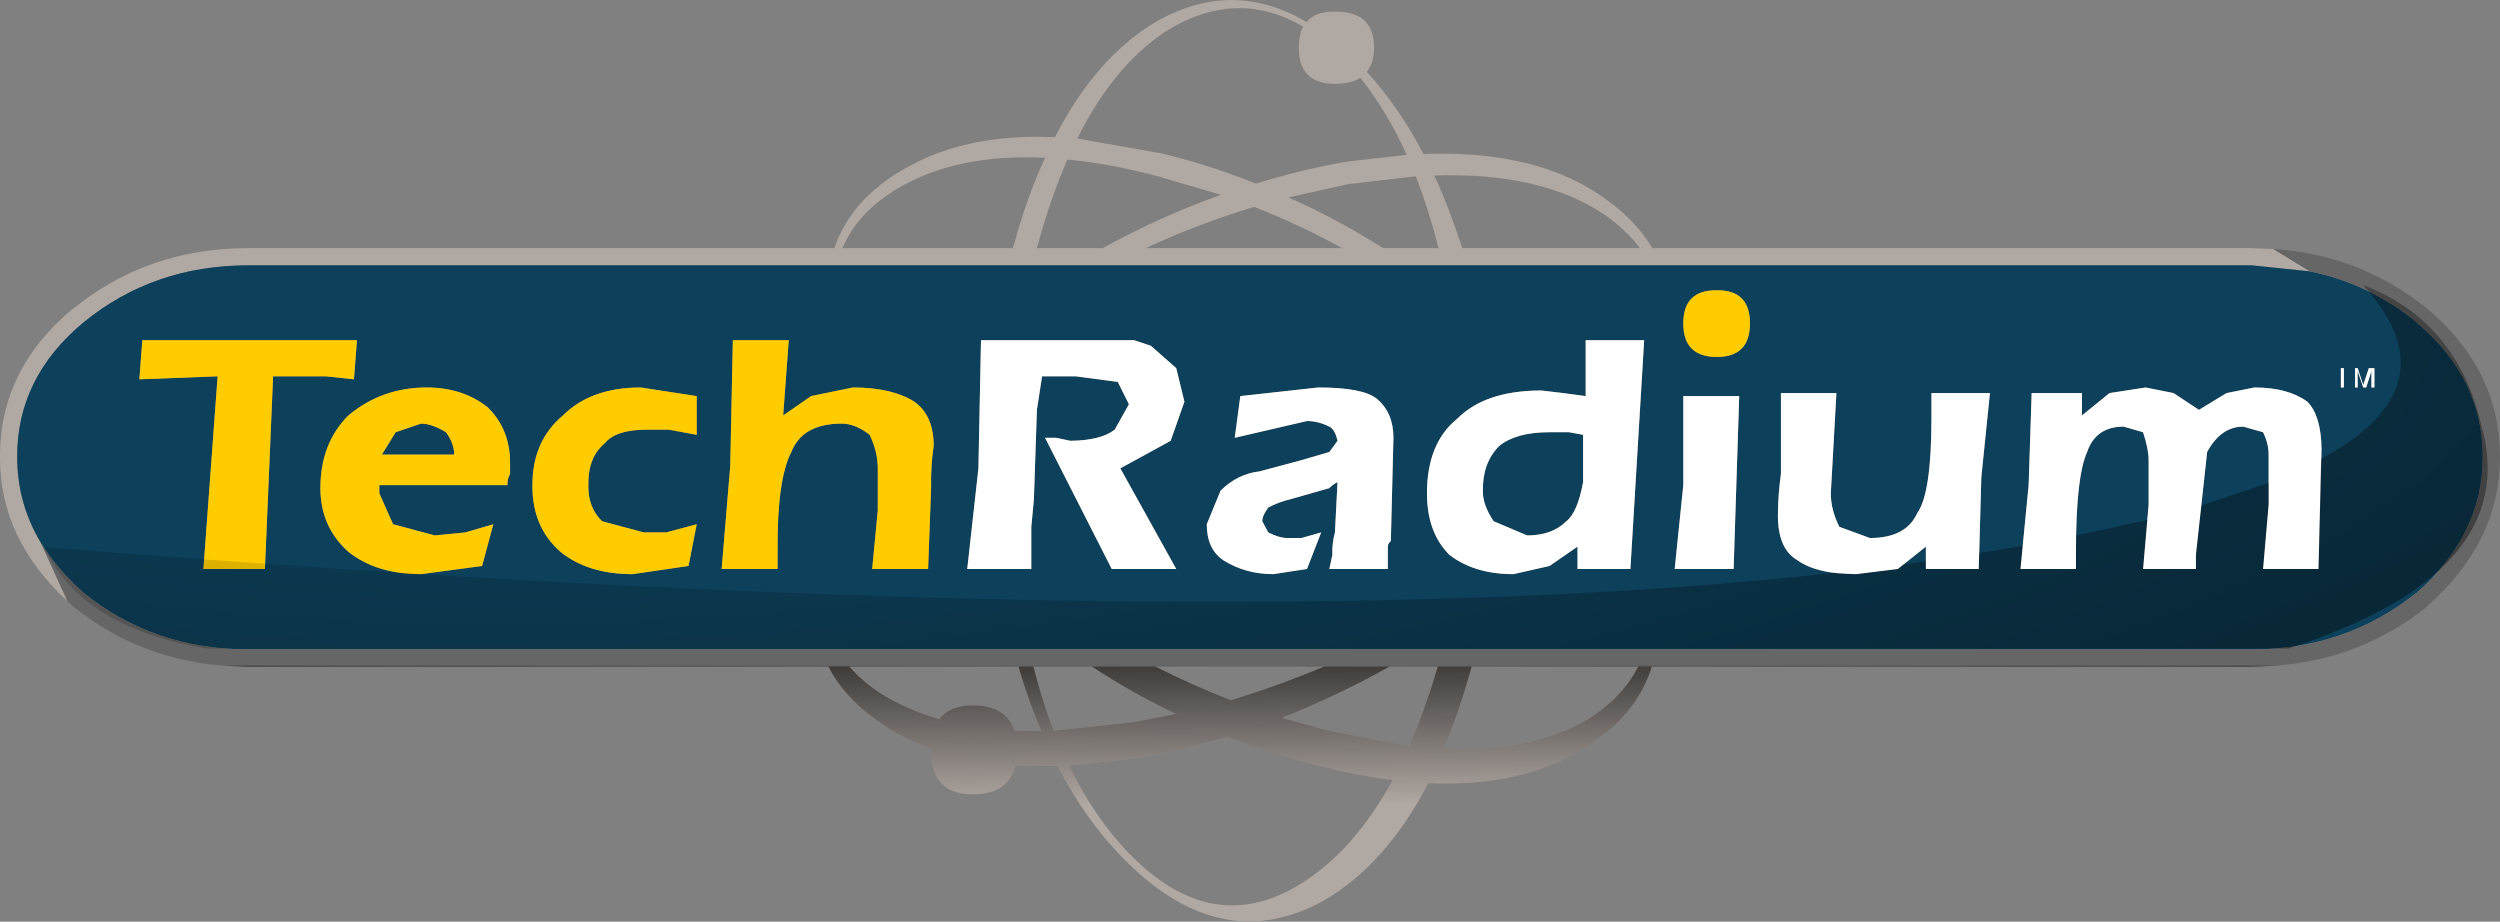 <?xml version="1.0" encoding="UTF-8" standalone="no"?>
<svg xmlns:xlink="http://www.w3.org/1999/xlink" height="107.15px" width="290.65px" xmlns="http://www.w3.org/2000/svg">
  <rect width="100%" height="100%" fill="#808080" stroke="none"/>
  <g transform="matrix(1.0, 0.0, 0.0, 1.0, 145.35, 53.55)">
    <path d="M-137.5 16.35 Q-145.4 9.05 -145.35 -0.4 -145.4 -10.55 -136.9 -17.65 L-136.85 -17.65 Q-128.2 -24.7 -116.5 -24.7 L-48.35 -24.7 Q-46.5 -30.05 -41.0 -33.45 -33.6 -38.1 -22.7 -37.6 -17.85 -47.1 -10.55 -51.25 -1.9 -55.95 6.55 -51.0 7.6 -52.25 9.85 -52.2 14.4 -52.25 14.4 -48.0 14.4 -46.25 13.55 -45.2 17.3 -41.1 20.15 -35.65 33.7 -36.15 41.6 -30.2 44.95 -27.75 46.75 -24.7 L116.45 -24.7 118.95 -24.6 123.2 -22.0 116.45 -22.7 -116.5 -22.7 Q-127.5 -22.7 -135.6 -16.1 -143.4 -9.65 -143.35 -0.4 -143.35 4.95 -140.6 9.55 L-137.5 16.35 M46.7 23.95 Q44.9 29.7 39.0 33.3 31.75 38.0 20.7 37.5 15.8 46.95 8.55 51.15 -3.1 57.6 -14.1 46.9 -18.95 42.2 -22.4 35.5 L-27.3 35.45 Q-28.1 38.8 -32.25 38.8 -37.15 38.8 -37.1 33.65 L-37.1 33.5 Q-40.75 32.2 -43.6 30.05 -47.3 27.4 -49.05 23.95 L-46.6 23.95 Q-45.25 25.5 -43.3 26.85 -40.15 28.9 -36.15 30.05 -34.95 28.45 -32.25 28.45 -28.4 28.45 -27.4 31.4 L-24.3 31.45 Q-25.8 27.9 -26.95 23.95 L-25.2 23.95 Q-24.2 27.9 -22.85 31.4 L-13.5 30.4 -8.65 29.45 Q-13.7 27.05 -18.4 23.95 L-11.0 23.95 Q-6.75 26.1 -2.25 27.85 3.2 26.2 8.55 23.95 L16.2 23.95 Q10.05 27.4 3.7 29.9 L8.9 31.35 18.5 33.2 Q20.3 29.0 21.8 23.95 L25.75 23.95 25.4 25.2 Q24.1 29.7 22.5 33.5 32.15 33.95 38.7 30.4 43.15 27.8 45.1 23.95 L46.7 23.95 M5.65 -48.0 Q5.65 -49.5 6.15 -50.45 -1.3 -54.85 -9.25 -50.25 -15.7 -46.3 -20.1 -37.45 L-10.25 -35.7 Q-4.65 -34.35 0.65 -32.2 5.8 -33.8 11.15 -34.75 L18.2 -35.55 Q15.85 -40.7 12.8 -44.5 11.7 -43.8 9.85 -43.8 5.65 -43.8 5.65 -48.0 M19.25 -33.05 L11.45 -32.15 4.45 -30.6 Q10.1 -28.1 15.45 -24.7 L21.9 -24.7 Q20.75 -29.2 19.25 -33.05 M21.4 -33.15 Q23.2 -29.25 24.65 -24.7 L45.3 -24.7 Q43.75 -26.8 41.25 -28.55 33.9 -33.55 21.4 -33.15 M0.45 -29.5 Q-6.0 -27.55 -12.15 -24.7 L10.7 -24.7 Q5.7 -27.45 0.45 -29.5 M-3.4 -30.9 L-10.9 -33.1 Q-16.45 -34.55 -21.25 -35.0 -23.25 -30.45 -24.8 -24.7 L-17.15 -24.7 Q-10.45 -28.4 -3.4 -30.9 M-40.7 -31.8 Q-45.6 -29.0 -47.4 -24.7 L-27.6 -24.7 -27.4 -25.35 Q-25.9 -30.8 -23.85 -35.2 -33.95 -35.7 -40.7 -31.8 M-13.15 34.6 L-21.05 35.45 Q-18.15 41.45 -14.1 45.65 -4.4 55.65 5.95 49.15 12.1 45.3 16.55 37.15 12.6 36.65 8.25 35.55 2.65 34.2 -2.7 32.1 -7.85 33.65 -13.15 34.6" fill="#b0a8a3" fill-rule="evenodd" stroke="none"/>
    <path d="M-140.6 9.55 Q-143.35 4.95 -143.35 -0.4 -143.4 -9.65 -135.6 -16.1 -127.5 -22.7 -116.5 -22.7 L116.45 -22.7 123.2 -22.0 Q130.05 -20.6 135.6 -16.1 L135.55 -16.1 Q143.3 -9.65 143.3 -0.4 143.3 8.55 135.6 15.4 L135.55 15.4 Q127.35 21.95 116.45 21.95 L-116.5 21.95 Q-127.45 21.95 -135.6 15.4 -138.75 12.6 -140.6 9.55 M37.05 -3.3 L38.7 -3.0 38.7 2.5 Q38.05 6.05 36.75 7.05 35.1 8.7 32.2 8.7 L28.3 7.05 Q27.0 5.1 27.05 3.5 27.0 0.25 28.95 -1.7 30.9 -3.3 34.8 -3.3 L37.05 -3.3 M36.4 -7.85 L33.85 -8.15 Q27.35 -8.15 24.1 -4.9 20.55 -2.05 20.55 3.8 20.55 8.35 23.15 10.95 26.05 13.2 30.6 13.2 L34.8 12.25 38.05 10.0 38.05 12.6 44.2 12.6 45.8 -14.0 39.0 -14.0 39.0 -7.5 36.4 -7.85 M6.6 -4.6 Q7.9 -4.6 9.2 -3.95 9.85 -3.65 10.15 -2.3 L9.2 -1.0 5.95 -0.05 1.1 1.25 Q-1.5 1.55 -3.45 3.5 L-5.05 7.4 Q-5.05 10.3 -3.1 11.6 -0.55 13.2 2.7 13.2 L4.65 12.9 6.6 12.6 8.25 8.35 5.95 9.0 4.35 9.0 Q3.35 9.0 2.1 8.35 L1.4 7.05 Q1.4 6.4 2.1 5.45 3.35 4.8 4.65 4.5 L9.2 3.2 Q9.5 2.85 10.15 2.5 L9.85 8.35 Q9.5 9.65 9.55 10.95 L9.2 12.6 16.0 12.6 16.0 10.0 Q16.0 9.65 16.35 9.35 L16.65 -2.65 Q16.65 -5.6 14.7 -7.2 13.1 -8.5 7.9 -8.5 L-1.15 -7.5 -1.8 -2.65 6.6 -4.6 M50.35 -15.95 Q50.35 -12.05 54.25 -12.05 58.1 -12.05 58.1 -15.95 58.1 -19.85 54.25 -19.8 50.35 -19.85 50.35 -15.95 M96.7 -7.85 L90.85 -7.85 90.5 2.85 89.55 12.6 96.0 12.6 96.0 10.6 Q96.0 1.85 97.3 -1.0 98.3 -3.95 101.55 -3.95 L103.8 -3.3 Q104.45 -1.35 104.45 -0.05 L104.45 5.1 103.8 12.6 109.95 12.6 109.95 10.95 111.25 -1.0 Q112.85 -3.95 115.45 -3.95 L117.75 -3.3 Q118.4 -2.0 118.4 -0.7 L118.4 5.1 117.75 12.6 124.2 12.6 124.55 -1.35 Q124.5 -5.25 122.9 -6.85 120.65 -8.5 116.75 -8.5 L113.5 -7.85 110.3 -5.9 107.35 -7.85 104.1 -8.5 99.9 -7.85 96.7 -5.25 96.7 -7.85 M68.15 -7.85 L61.7 -7.85 61.7 1.55 Q61.35 4.15 61.35 6.4 61.35 10.3 63.65 11.6 65.9 13.2 70.45 13.2 L75.3 12.6 78.55 10.0 78.55 12.6 84.7 12.6 85.0 1.9 86.0 -7.85 79.2 -7.85 79.2 -4.9 Q79.2 3.8 77.55 6.1 76.25 9.0 72.05 9.0 L68.5 7.7 Q67.5 5.75 67.5 3.8 L68.15 -7.85 M56.85 -7.5 L50.35 -7.5 50.35 2.85 49.35 12.6 56.2 12.6 56.85 -7.5 M127.15 -10.75 L126.8 -10.75 126.8 -8.5 127.15 -8.5 127.15 -10.75 M130.7 -10.75 L130.05 -10.75 129.4 -8.8 128.75 -10.75 128.45 -10.75 128.45 -8.5 128.75 -8.5 128.75 -10.4 129.4 -8.5 129.75 -8.5 130.35 -10.4 130.35 -8.5 130.7 -8.5 130.7 -10.75 M-47.5 -4.3 Q-45.9 -4.3 -44.25 -3.0 -43.3 -1.05 -43.3 0.9 L-43.3 5.8 -43.95 12.6 -37.45 12.6 -37.1 3.2 Q-37.15 0.55 -36.8 -1.7 -36.8 -5.25 -39.05 -6.85 -41.65 -8.5 -46.2 -8.5 L-51.05 -7.5 -54.3 -5.25 -53.65 -14.0 -60.15 -14.0 -60.45 0.6 -61.45 12.6 -54.95 12.6 -54.95 10.3 Q-55.0 2.2 -53.35 -1.0 -52.05 -4.3 -47.5 -4.3 M-70.85 -8.5 Q-76.65 -8.5 -79.9 -5.25 -83.45 -2.3 -83.45 2.85 -83.5 7.7 -80.2 10.6 -77.0 13.2 -71.8 13.2 L-65.3 12.25 -64.35 7.4 -67.9 8.35 -70.5 8.35 -75.35 7.05 Q-77.0 5.45 -76.95 2.85 -77.0 -0.4 -75.05 -2.0 -73.75 -3.65 -69.85 -3.6 L-67.6 -3.6 -64.35 -3.0 -64.35 -7.5 -70.85 -8.5 M-93.5 -3.3 Q-92.55 -2.0 -92.55 -0.7 L-100.95 -0.7 -99.35 -3.3 -96.4 -4.3 Q-95.15 -4.3 -93.5 -3.3 M-88.65 -6.2 Q-91.55 -8.5 -95.75 -8.5 -100.95 -8.5 -104.85 -5.25 -108.1 -2.0 -108.1 3.2 -108.1 7.7 -104.85 10.6 -101.6 13.2 -96.4 13.2 L-89.3 12.25 -88.0 7.4 -91.25 8.35 -94.8 8.7 -99.65 7.4 -101.25 3.8 -101.25 2.85 -86.35 2.85 Q-86.4 2.2 -86.05 1.55 L-86.05 0.25 Q-86.05 -3.65 -88.65 -6.2 M-128.8 -14.0 L-129.15 -9.45 -120.05 -9.8 -121.7 12.6 -114.55 12.6 -113.6 -9.8 -107.45 -9.8 -104.2 -9.45 -103.85 -14.0 -128.8 -14.0 M-24.5 -7.85 L-24.2 -9.8 -20.3 -9.8 -15.4 -9.15 -14.1 -6.55 -15.75 -3.6 Q-17.35 -2.35 -20.9 -2.3 L-22.55 -2.65 -23.85 -2.65 -16.1 12.6 -8.6 12.6 -15.1 0.9 -9.25 -2.3 -7.65 -6.85 -8.6 -10.75 -11.55 -13.35 -13.5 -14.0 -31.3 -14.0 -31.6 0.9 -32.9 12.6 -25.45 12.6 -25.45 7.7 -25.15 4.5 -24.8 -5.9 -24.5 -7.85" fill="#0d405a" fill-rule="evenodd" stroke="none"/>
    <path d="M6.6 -4.6 L-1.8 -2.65 -1.15 -7.5 7.9 -8.5 Q13.1 -8.5 14.7 -7.2 16.65 -5.6 16.65 -2.65 L16.35 9.35 Q16.0 9.65 16.0 10.0 L16.0 12.6 9.2 12.6 9.55 10.95 Q9.5 9.65 9.85 8.35 L10.15 2.5 Q9.5 2.85 9.2 3.2 L4.65 4.5 Q3.35 4.8 2.1 5.45 1.4 6.4 1.4 7.05 L2.1 8.35 Q3.35 9.0 4.35 9.0 L5.95 9.0 8.25 8.35 6.6 12.6 4.65 12.9 2.7 13.2 Q-0.55 13.2 -3.1 11.6 -5.05 10.3 -5.05 7.4 L-3.45 3.5 Q-1.5 1.55 1.1 1.25 L5.95 -0.05 9.2 -1.0 10.15 -2.3 Q9.85 -3.65 9.2 -3.95 7.9 -4.6 6.6 -4.6 M36.4 -7.85 L39.0 -7.5 39.0 -14.0 45.8 -14.0 44.2 12.6 38.05 12.6 38.05 10.0 34.8 12.25 30.6 13.2 Q26.05 13.2 23.15 10.95 20.55 8.35 20.55 3.8 20.55 -2.05 24.1 -4.9 27.35 -8.15 33.85 -8.15 L36.4 -7.85 M37.05 -3.3 L34.8 -3.3 Q30.9 -3.3 28.95 -1.7 27.0 0.25 27.05 3.5 27.0 5.1 28.3 7.05 L32.2 8.7 Q35.1 8.7 36.75 7.05 38.05 6.05 38.7 2.5 L38.7 -3.0 37.05 -3.3 M56.85 -7.5 L56.2 12.6 49.35 12.6 50.35 2.85 50.35 -7.5 56.85 -7.5 M68.15 -7.85 L67.5 3.8 Q67.5 5.75 68.5 7.7 L72.05 9.0 Q76.25 9.0 77.55 6.1 79.2 3.8 79.2 -4.9 L79.2 -7.85 86.0 -7.85 85.0 1.9 84.7 12.6 78.55 12.6 78.55 10.0 75.3 12.6 70.45 13.2 Q65.9 13.2 63.65 11.6 61.35 10.3 61.35 6.4 61.35 4.15 61.7 1.55 L61.7 -7.85 68.15 -7.85 M96.7 -7.85 L96.7 -5.25 99.9 -7.85 104.1 -8.5 107.35 -7.85 110.3 -5.9 113.5 -7.85 116.75 -8.5 Q120.65 -8.5 122.9 -6.85 124.5 -5.25 124.55 -1.35 L124.2 12.6 117.75 12.6 118.4 5.1 118.4 -0.7 Q118.4 -2.0 117.75 -3.3 L115.45 -3.95 Q112.85 -3.95 111.25 -1.0 L109.95 10.95 109.95 12.6 103.8 12.6 104.45 5.1 104.45 -0.05 Q104.45 -1.35 103.8 -3.3 L101.55 -3.95 Q98.3 -3.95 97.3 -1.0 96.0 1.85 96.0 10.6 L96.0 12.6 89.55 12.6 90.5 2.85 90.85 -7.85 96.7 -7.85 M130.7 -10.75 L130.7 -8.5 130.35 -8.5 130.35 -10.4 129.75 -8.5 129.4 -8.5 128.75 -10.4 128.75 -8.5 128.45 -8.5 128.45 -10.75 128.75 -10.75 129.4 -8.8 130.05 -10.75 130.7 -10.75 M127.15 -10.75 L127.15 -8.5 126.8 -8.5 126.8 -10.75 127.15 -10.75 M-24.5 -7.85 L-24.8 -5.9 -25.15 4.5 -25.45 7.7 -25.45 12.6 -32.9 12.6 -31.6 0.9 -31.3 -14.0 -13.5 -14.0 -11.55 -13.35 -8.6 -10.75 -7.65 -6.85 -9.25 -2.3 -15.1 0.9 -8.6 12.6 -16.1 12.6 -23.85 -2.65 -22.55 -2.65 -20.9 -2.3 Q-17.35 -2.35 -15.75 -3.6 L-14.1 -6.55 -15.4 -9.15 -20.3 -9.8 -24.2 -9.8 -24.5 -7.85" fill="#ffffff" fill-rule="evenodd" stroke="none"/>
    <path d="M50.35 -15.95 Q50.35 -19.85 54.25 -19.8 58.1 -19.85 58.1 -15.95 58.1 -12.05 54.25 -12.05 50.35 -12.05 50.35 -15.95 M-128.8 -14.0 L-103.85 -14.0 -104.2 -9.45 -107.45 -9.8 -113.6 -9.8 -114.55 12.6 -121.7 12.6 -120.05 -9.8 -129.15 -9.45 -128.8 -14.0 M-88.65 -6.2 Q-86.05 -3.65 -86.05 0.25 L-86.05 1.55 Q-86.4 2.2 -86.35 2.85 L-101.25 2.85 -101.25 3.8 -99.65 7.4 -94.8 8.7 -91.25 8.35 -88.0 7.4 -89.3 12.25 -96.4 13.2 Q-101.6 13.2 -104.85 10.6 -108.1 7.7 -108.1 3.2 -108.1 -2.0 -104.85 -5.25 -100.95 -8.5 -95.75 -8.5 -91.55 -8.5 -88.65 -6.2 M-93.5 -3.3 Q-95.15 -4.3 -96.4 -4.3 L-99.35 -3.3 -100.95 -0.7 -92.55 -0.7 Q-92.55 -2.0 -93.5 -3.3 M-70.85 -8.5 L-64.35 -7.5 -64.35 -3.0 -67.6 -3.6 -69.85 -3.6 Q-73.75 -3.65 -75.05 -2.0 -77.0 -0.4 -76.95 2.85 -77.0 5.45 -75.35 7.05 L-70.5 8.35 -67.9 8.35 -64.35 7.4 -65.3 12.25 -71.8 13.2 Q-77.0 13.2 -80.2 10.6 -83.5 7.7 -83.45 2.85 -83.45 -2.3 -79.9 -5.25 -76.65 -8.5 -70.85 -8.5 M-47.5 -4.3 Q-52.05 -4.3 -53.35 -1.0 -55.0 2.2 -54.95 10.3 L-54.95 12.6 -61.45 12.6 -60.45 0.6 -60.15 -14.0 -53.65 -14.0 -54.3 -5.25 -51.05 -7.5 -46.2 -8.5 Q-41.65 -8.5 -39.05 -6.85 -36.8 -5.25 -36.8 -1.7 -37.15 0.55 -37.1 3.2 L-37.45 12.6 -43.95 12.6 -43.3 5.8 -43.3 0.9 Q-43.3 -1.05 -44.25 -3.0 -45.9 -4.3 -47.5 -4.3" fill="#ffcc00" fill-rule="evenodd" stroke="none"/>
    <path d="M118.95 -24.6 Q129.05 -23.95 136.85 -17.65 145.3 -10.55 145.3 -0.4 145.3 9.45 136.85 16.9 L136.85 16.95 Q128.1 23.95 116.45 23.95 L46.7 23.95 45.1 23.95 25.75 23.95 21.8 23.95 16.2 23.95 8.55 23.95 -11.0 23.95 -18.4 23.95 -25.2 23.95 -26.95 23.95 -46.6 23.95 -49.05 23.95 -116.5 23.95 Q-128.2 23.95 -136.85 16.95 L-136.9 16.9 -137.5 16.35 -140.6 9.55 Q-138.75 12.6 -135.6 15.4 -127.45 21.95 -116.5 21.95 L116.45 21.95 Q127.35 21.95 135.55 15.4 L135.6 15.4 Q143.3 8.55 143.3 -0.4 143.3 -9.65 135.55 -16.1 L135.6 -16.1 Q130.05 -20.6 123.2 -22.0 L118.95 -24.6" fill="#666666" fill-rule="evenodd" stroke="none"/>
    <path d="M-49.05 23.95 L-116.5 23.95 -119.2 23.85 119.2 23.85 116.45 23.95 46.7 23.95 45.1 23.95 25.75 23.95 21.8 23.95 16.2 23.95 8.55 23.95 -11.0 23.95 -18.4 23.95 -25.2 23.95 -26.95 23.95 -46.6 23.95 -49.05 23.95" fill="url(#gradient0)" fill-rule="evenodd" stroke="none"/>
    <path d="M46.7 23.95 Q44.9 29.7 39.0 33.3 31.75 38.0 20.7 37.5 15.8 46.95 8.55 51.15 -3.1 57.6 -14.1 46.9 -18.95 42.2 -22.4 35.5 L-27.3 35.45 Q-28.1 38.8 -32.25 38.8 -37.15 38.8 -37.1 33.65 L-37.1 33.5 Q-40.75 32.2 -43.6 30.05 -47.3 27.4 -49.05 23.95 L-46.6 23.95 Q-45.25 25.5 -43.3 26.85 -40.15 28.9 -36.15 30.05 -34.95 28.45 -32.25 28.45 -28.4 28.45 -27.4 31.4 L-24.3 31.45 Q-25.8 27.9 -26.95 23.95 L-25.2 23.95 Q-24.2 27.9 -22.85 31.4 L-13.5 30.4 -8.65 29.45 Q-13.7 27.05 -18.4 23.95 L-11.0 23.95 Q-6.75 26.1 -2.25 27.85 3.2 26.2 8.55 23.95 L16.2 23.95 Q10.05 27.4 3.7 29.9 L8.9 31.35 18.5 33.2 Q20.3 29.0 21.8 23.95 L25.75 23.95 25.4 25.2 Q24.1 29.7 22.5 33.5 32.15 33.95 38.7 30.4 43.15 27.8 45.1 23.95 L46.7 23.95 M16.55 37.15 Q12.6 36.65 8.25 35.55 2.65 34.2 -2.7 32.1 -7.85 33.65 -13.15 34.6 L-21.05 35.45 Q-18.15 41.45 -14.1 45.65 -4.4 55.65 5.95 49.15 12.1 45.3 16.55 37.15" fill="url(#gradient1)" fill-rule="evenodd" stroke="none"/>
    <path d="M124.5 -0.2 Q140.1 -8.6 129.4 -20.4 140.3 -16.25 143.15 -4.05 147.95 13.1 120.65 21.85 L-121.25 21.85 Q-135.8 19.5 -140.25 10.05 -3.3 21.05 67.85 13.05 L70.45 13.2 75.3 12.6 75.95 12.05 78.2 11.75 78.55 11.7 78.55 12.6 84.7 12.6 84.75 10.75 89.8 9.9 89.55 12.6 96.0 12.6 96.0 10.6 96.05 8.7 104.3 6.9 103.8 12.6 109.95 12.6 109.95 10.95 110.6 5.2 118.4 2.6 118.4 5.1 117.75 12.6 124.2 12.6 124.5 -0.2" fill="url(#gradient2)" fill-rule="evenodd" stroke="none"/>
  </g>
  <defs>
    <radialGradient cx="0" cy="0" gradientTransform="matrix(0.146, 0.0, 0.0, 0.146, 0.0, 23.9)" gradientUnits="userSpaceOnUse" id="gradient0" r="819.2" spreadMethod="pad">
      <stop offset="0.0" stop-color="#000000" stop-opacity="0.0"/>
      <stop offset="1.0" stop-color="#000000" stop-opacity="0.522"/>
    </radialGradient>
    <linearGradient gradientTransform="matrix(0.0, -0.01, 0.018, -1.0E-4, -0.05, 31.85)" gradientUnits="userSpaceOnUse" id="gradient1" spreadMethod="pad" x1="-819.2" x2="819.2">
      <stop offset="0.0" stop-color="#000000" stop-opacity="0.0"/>
      <stop offset="1.0" stop-color="#000000" stop-opacity="0.651"/>
    </linearGradient>
    <radialGradient cx="0" cy="0" gradientTransform="matrix(0.399, -0.016, 0.004, 0.099, -72.6, -6.9)" gradientUnits="userSpaceOnUse" id="gradient2" r="819.2" spreadMethod="pad">
      <stop offset="0.0" stop-color="#000000" stop-opacity="0.0"/>
      <stop offset="1.0" stop-color="#000000" stop-opacity="0.522"/>
    </radialGradient>
  </defs>
</svg>
